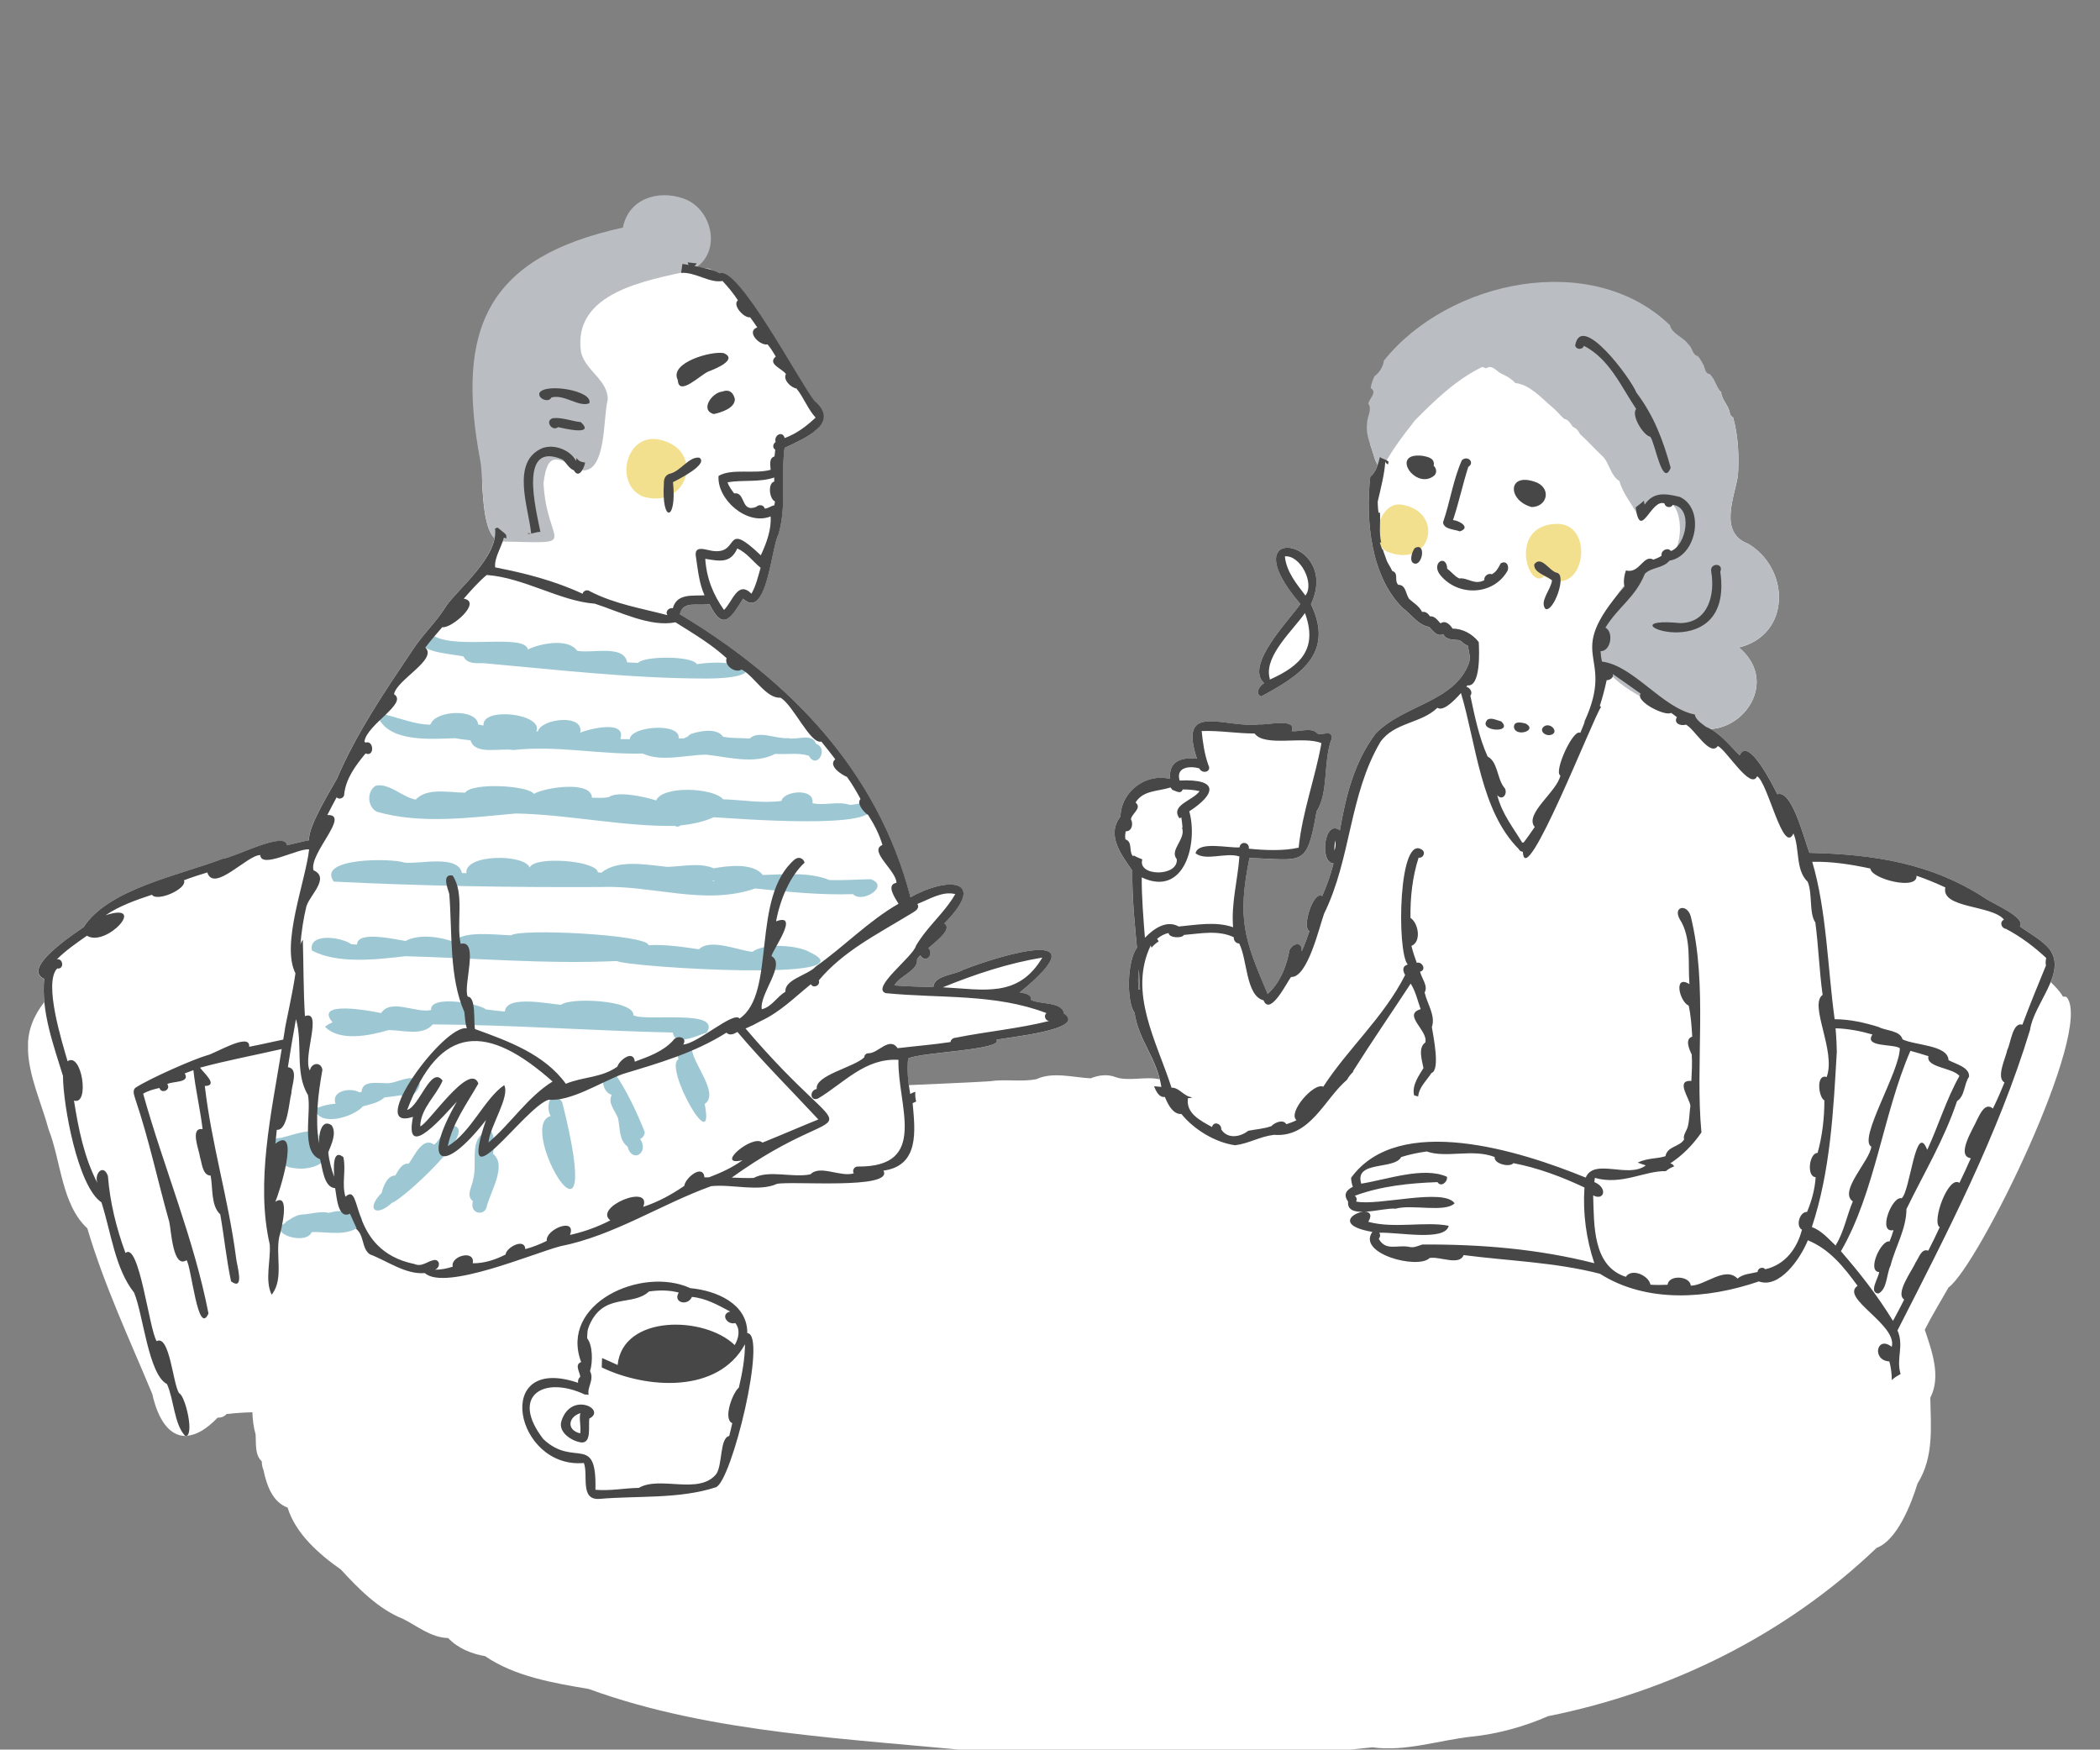 <?xml version="1.0" encoding="UTF-8"?><svg id="Layer_1" xmlns="http://www.w3.org/2000/svg" xmlns:xlink="http://www.w3.org/1999/xlink" viewBox="0 0 161.383 134.436"><rect x="0" y="0" width="161.383" height="134.436" fill="#808080" stroke="none"/><defs><style>.cls-1{fill:#474747;}.cls-2{fill:#fff;}.cls-3{fill:#babec2;}.cls-4{fill:none;}.cls-5{fill:#9dc8d3;}.cls-6{fill:#f3e08f;}.cls-7{clip-path:url(#clippath);}</style><clipPath id="clippath"><rect class="cls-4" x="2.155" y="15" width="157" height="120"/></clipPath></defs><g class="cls-7"><path class="cls-2" d="M99.932,46.404c-.819,1.213-4.312,4.725-2.783,6.086-.348.19-.764.813-.224,1.019,2.866-1.55,5.679-3.25,3.822-7.083,2.374-5.068-6.346-6.467-.813-.024l-.002.002Z"/><path class="cls-2" d="M158.833,76.626c-.093-.055-.194-.065-.293-.04-.231-.416-.586-.773-.944-1.124.358-.89.491-1.746-.067-2.505-.605-.735-1.521-1.207-2.293-1.766.477-.702-2.112-1.766-2.627-2.138-4.148-2.721-8.551-3.405-13.554-3.522-.479-1.326-1.369-4.858-2.463-4.501-.301-.585-2.218-4.495-2.896-2.991-.724-.708-1.371-1.546-2.247-2.02,2.836-.155,5.107-3.817,2.187-6.267,4.002-.979,3.953-6.039.703-7.973-2.253-.856-1.078-3.476-.782-5.216.101-1.483.028-3.062-.372-4.499-.176-.075-.257-.256-.269-.436-.148-.539-.561-.894-.654-1.457-.002-.002-.002-.006-.004-.008h.045c-.37-.319-.738-.638-1.108-.959-1.311-1.14-2.536-2.394-4.037-3.292-2.693-1.613-6.093-1.669-9.149-1.475-3.086.194-6.188,1.094-8.495,3.233-1.897,1.758-3.082,4.116-4.221,6.459.041.121.079.24.124.363v.004s0,.006.002.008c.022.065.04.129.062.196.021.065.043.127.061.19,0,0,.002.008.002.012.006.008.008.018.008.028h.002s0,.008.002.012c.006.006.006.022.008.032.006.008.008.02.01.028.002.002,0,.006.002.008,0,0,0,.006.002.008.015.044.033.091.043.137h.002v.014c.048.139.097.281.17.412.02.038.04.079.06.119h-.002c.006.012.011.022.015.034-.12.347-.28.678-.565.912v.002c-.368,3.347.047,7.622,2.474,10.054.687.5,1.164,1.314,2.056,1.473.283.297.605.785,1.076.553.251.474.708.392,1.157.456.285.028.398.363.73.414.077.454.228.874.099,1.334-1.09,3.014-5.001,3.213-7.179,5.434-1.64,2.198-2.279,4.737-2.748,7.44-1.21-.918-1.588,2.515-.49,2.537-.212.866-.511,1.691-.871,2.513-.679-.458-1.596,2.454-.977,2.685-.176.533-.37,1.058-.597,1.57.089-.936-.965-.557-.989.153-.247,1.163-.734,2.305-1.626,3.114-1.814-4.251-2.342-5.744-1.401-10.443,4.128.099,4.396.787,5.161-3.589.951-1.465.483-3.881,1.173-5.627,0-.678-.72-.182-1.106-.347-.435-.525-1.369-.125-1.98-.19.406-1.035-1.852-.458-2.481-.521-2.661.333-6.275-1.827-4.803,2.638-1.248-.135-2.204.238-2.053,1.554-1.879-.46-3.776.969-3.822,2.9-1.126,1.439.105,2.963.914,4.156-.047,2.037.257,4.854.356,5.908-.803,1.108-.791,4.192-.192,4.989.291,1.968,1.458,3.228,1.935,5.125-1.015-.252-2.455.184-3.393-.174-.641-.238-1.294-.151-1.909.097-1.337-.069-2.934-.523-4.164.065h-.002c-1.195.228-2.386-.022-3.559.157h-.006c-2.069.131-4.168.198-6.249.301-.091-.692-.129-1.397-.052-2.043,1.003-.491,7.312-.648,6.785-1.433.661-.178,7.048-.763,5.185-2.024-.117-.924-1.83-.676-2.546-1.052.089-.361-.34-.501-.853-.565,6.299-5.133-1.159-2.983-4.344-1.74-.679.412-2.212.406-2.295,1.326-.999-.024-1.998-.053-2.993-.127.394-.743,1.834-1.12,1.745-2.002.038-.087.127-.194.243-.311.398.646,1.082,0,.635-.561.817-.68,1.81-1.488,1.221-1.889,3.408-3.45.216-3.613-2.601-2.01-2.52-9.749-9.329-16.708-17.725-21.748.231-1.098,1.438-.595,2.273-.787,1.045,2.16,1.666,1.06,2.58-.408,1.85,1.71,2.176-4.011,2.724-4.935.645-2.212.18-4.416.469-6.651.787-.38,1.968-.886,2.589-1.54.121-.357.176-.721.133-1.096-.898-.791-1.636-2.446-1.98-3.132-.01-.02-.02-.04-.03-.061-.307-.408-.589-.828-.849-1.255-.212-.03-.421-.141-.576-.357-.548-.761-.847-1.645-1.185-2.509-.74-.908-1.517-1.784-2.257-2.697-.109-.133-.166-.279-.188-.42-.457-.264-.944-.486-1.438-.7-1.092-.194-2.241-.174-3.327-.129-1.644.069-3.11.256-4.56,1.098-1.529.888-2.882,2.117-4.014,3.47-2.457,2.933-2.156,6.927-4.081,10.084-.372.611-.882,1.272-1.474,1.899.089,1.566.212,3.57.952,4.277-.374,1.992-2.934,4.063-3.731,5.242-.74,1.205-1.8,2.172-2.572,3.361-2.168,3.238-4.255,6.285-5.812,9.884-.354.678-2.277,3.728-2.138,4.731-.574.109-1.141.267-1.713.39-.095-1.163-4.117.971-4.936,1.033-3.226,1.253-8.797,2.305-10.686,5.258-.73.509-4.807,3.179-3.027,3.964-.057.593-.042,1.189.016,1.784-.77.991-1.286,2.125-1.254,3.502.006,2.091,1.064,4.313,1.587,6.277.965,2.454.989,5.771,2.975,7.605,1.306,4.402,3.244,8.528,4.997,12.74.433,1.958,1.304,3.199,2.514,3.211.006.006.01.016.018.022.049,0,.089-.012.125-.036.69-.046,1.482-.474,2.362-1.391.307.008.524-.095.677-.271.661-.083,1.327-.129,1.994-.139.016.575.089,1.144.245,1.698.051.686-.075,1.56.473,2.071.006.224.04.45.131.666.243,1.14.667,2.444,1.856,2.888.613,1.996,2.413,3.583,4.087,4.752,1.365,1.481,2.904,3.055,4.805,3.808,1.106.559,2.125,1.425,3.446,1.462h.002c.728.777,1.788,1.215,2.837,1.39,2.291,1.567,5.258,2.069,7.96,2.521,9.501,3.47,20.275,3.803,30.411,4.859,4.093.611,8.221.135,12.324-.091h.002c1.64,1.019,3.697.01,5.493.089,3.913.605,8.03.026,12.002-.372,2.51.353,5.062-.535,7.628-.823h.002c1.913-.18,4.152-.8,5.853-1.567,9.44-1.887,18.289-6.267,25.266-12.938,1.567-.577,2.651-3.348,3.139-4.939,1.276-2.049,1.019-4.334.983-6.594.843-1.619.121-3.611-.427-5.222.562-1.112,1.201-2.146,1.828-3.25,2.289-1.655,11.189-19.813,9.078-22.303l.012.002ZM87.497,76.047c-.045-.513-.051-1.044.024-1.558.032.517.059,1.033.091,1.55-.036,0-.073,0-.115.008Z"/><path class="cls-3" d="M52.498,15.246c-1.933-.676-4.2.024-4.627,2.24-10.386,2.273-12.89,7.682-10.965,17.897.297,1.397-.071,6.386,1.812,6.227,6.041.129,3.312.377,3.05-4.483.334-2.794,1.268-1.732,3.086-.979,1.749-.046,1.488-4.059,1.85-5.444.022-1.51-1.697-2.204-2.049-3.625-.696-4.636,5.056-5.532,8.4-6.281,2.5-1.116,1.808-4.763-.56-5.555l.002.002Z"/><path class="cls-3" d="M134.338,41.774c-2.253-.856-1.078-3.476-.783-5.216.101-1.483.028-3.062-.372-4.499-.176-.075-.257-.256-.269-.436-.148-.539-.56-.894-.653-1.457-.002-.002-.002-.006-.004-.008-.245-.343-.395-.684-.573-1.05-.002-.002-.004-.004-.004-.006-.004-.006-.006-.01-.008-.014,0,0-.002,0-.002-.002l-.006-.006c-.081-.117-.166-.23-.261-.337-.354-.026-.362-.396-.461-.642-.002-.002-.002-.006-.004-.008-.099-.188-.202-.384-.321-.559-.047-.059-.087-.121-.142-.172-.435-.099-.398-.652-.726-.904-.376-.567-1.284-.803-1.414-1.486-.006,0-.01.002-.014.002-5.998-5.777-17.025-3.453-21.972,2.739-.052.456-.344.929-.722,1.193-.137.293-.243.585-.293.908.532.339-.099.787-.176,1.191.315.511-.109,1.003-.101,1.518-.087.706.123,1.3.36,1.962v.004s.002.006.002.008c.022.064.04.129.063.196.02.065.042.127.06.19,0,0,.002.008.002.012.006.008.008.018.008.028h.002s.002.008.002.012c.006.006.006.022.008.032.007.008.009.02.011.028.002.002,0,.006.002.008,0,0,0,.006.002.008.014.044.032.091.042.137h.002v.004l.002.002v.008c.049.139.097.281.17.412.02.038.04.079.061.119h-.002c.095.202.186.414.208.634.679-1.457,1.678-2.751,2.679-4.031,1.55-1.57,3.186-3.139,5.169-4.103.104.034.201.073.304.113.437-.337.807.242,1.173.41.04.016.083.034.123.054-.002,0-.006-.002-.008-.002.002,0,.006.002.008.004h.002c.348.164.678.375.94.66,1.105.115,1.99,1.138,2.817,1.835h-.004c.346.271.611.624.937.916.313.052.495.353.653.599.184.087.352.208.461.384,0,0,.004.002.004.004.036.061.069.125.105.186.615.547,1.159,1.179,1.782,1.748.493.559.58,1.459,1.246,1.861v.002c.248.924.893,1.659,1.334,2.497.109.472.666.271.795-.081,2.536-3.026,3.365,2.462,1.519,3.754-2.831-.006-4.961,3.888-5.468,6.394.333,2.773,3.64,4.114,5.876,5.201,3.594,3.799,9.054-1.694,5.127-4.987,4.002-.979,3.953-6.039.704-7.973h-.002Z"/><path class="cls-6" d="M49.359,38.135c3.547,1.126,4.908-3.684,1.223-4.376-2.502-.424-3.377,3.395-1.223,4.376Z"/><path class="cls-6" d="M107.658,38.767c-1.772-.204-2.472,3.217-.918,3.674,3.346,1.209,4.275-3.195.918-3.674Z"/><path class="cls-6" d="M119.431,40.26c-3.524.267-1.965,5.177-.758,4.015,3.165,1.986,4.055-4.329.758-4.015Z"/><path class="cls-5" d="M34.928,56.718c.406.067.817.123,1.228.166h.006c.33,1.171,2.309.565,3.266.747,3.363-.375,6.609.355,9.962.268h.002c1.418.67,3.317.103,4.874.087,1.687.176,3.695.773,5.315-.061.868.067,1.743-.115,2.574.143.633,1.116,1.555-.575.556-.916h-.004c-.285-.866-1.464-.26-2.127-.436-.894.087-2.289-.632-2.969.03h-.004c-.681-.05-1.371-.006-2.041-.139h-.002c-.455-.69-1.773-.454-2.469-.21-.095.052-.182.121-.253.208h-.002s-.004.006-.006.008c-.099.028-.192.063-.271.127-.138-.004-.275-.006-.413-.008.196-1.221-3.683-.959-3.757.071-.239,0-.479-.006-.718-.018.483-1.494-2.382-.787-3.086-.493.303-1.475-2.985-1.084-3.26-.091-.036-.002-.071-.004-.107-.006.554-1.366-4.221-1.909-4.067-.448-.134-.032-.271-.056-.409-.077v-.004h-.002c-.097-1.237-3.232-1.086-3.622-.069v.004c-.03.022-.059.055-.087.081-1.147-.028-2.208-.466-3.3-.737-.38-.277-.615-.022-.615.293.948,1.798,4.008,1.542,5.812,1.486l-.004-.006Z"/><path class="cls-5" d="M28.925,62.362c3.418.993,7.224.456,10.726.143,4.103.085,8.138,1.011,12.235.955.125.103.319.049.427-.042.876-.085,1.735-.271,2.542-.622,1.254.056,13.307,1.072,11.97-.916-.423-.4-1.05.022-1.567-.05-.902-.285-1.893.093-2.823-.115.21-1.187-2.198-.965-2.384-.174-1.499.2-2.987-.079-4.479-.125h-.002c-.726-.89-4.655-1.08-5.147.091-.002-.002-.004-.006-.006-.008v.002c-.777-.254-2.975-.763-3.64-.246-.429.079-.853.046-1.286.036-.049-1.342-3.632-.785-4.467-.293-.386-.64-4.732-.894-5.28-.093h-.002c-1.205.006-2.886-.424-3.798.535-1.045-.196-1.996-1.27-3.048-1.076-.722.404-.675,1.605.036,1.996l-.006.002Z"/><path class="cls-5" d="M66.906,67.555c-1.058.016-2.119.105-3.179.061-1.486-.62-3.466-.43-5.1-.385-.766-.951-2.667-.713-3.784-.513-1.068-.466-2.413-.137-3.561-.109-1.557-.153-3.784-.612-5.056.442-.091-.008-.182-.014-.273-.022-.129-.929-4.949-1.272-5.246-.363v-.002.002c-.39-1.066-5.037-1.056-4.866.426h-.002c-.111-.002-.224-.006-.34-.01-.309-1.439-3.225-.676-4.398-.799-.967-.353-6.799-.402-5.45,1.457,6.817.339,13.719.452,20.555.416,3.939-.157,7.964,1.453,11.83.111,2.477.258,5.009.519,7.517.436.708.749,2.876-.636,1.359-1.146h-.006ZM54.922,67.713h-.172c.026-.018.05-.036.073-.056.032.022.065.038.099.056Z"/><path class="cls-5" d="M54.301,79.349c1.213-1.847-4.599-.832-5.62-1.334.075-1.183-4.88-1.397-5.561-.809-.912-.056-4.227-.781-4.324.519-.485-.044-.973-.103-1.454-.167-.536-.462-4.332-1.142-4.212.05-1.167.258-3.108-.912-3.84.234-.774-.167-5.219-1.011-3.729.712-.206.081-.421.19-.584.343,1.141,1.157,3.444.68,4.864.254,1.074-.016,2.633.494,3.416-.44,6.174.036,12.295.494,18.451.626.156,1.124,1.919.196,2.595.01v.002Z"/><path class="cls-5" d="M35.622,50.443c.255.551.908.529,1.505.511,5.691.507,11.361,1.175,17.111,1.183,5.228-.01,3.092-1.673-.679-1.102-.358-.654-4.055-.646-4.53-.099-.277-.01-.556-.024-.835-.042-.239-1.399-2.762-.656-3.848-.894-.651-.983-2.853-.563-3.774-.097-.271-1.239-5.335.016-7.218-1.027-.37-.234-.983-.107-.981.406-.006.9,2.586.973,3.254,1.165l-.004-.002Z"/><path class="cls-5" d="M29.777,84.296c.35-.038.702-.083,1.05-.145h.002c.425.614,1.579-.414,1.404-.963-.564-.866-1.82.188-2.686.032-.639.012-1.711-.208-1.763.676-.057.012-.111.026-.168.036-.645-.394-2.196-.141-1.83.87-.469.052-.843.099-1.302.295-.117-.018-.226.024-.273.161.384,1.362,2.995.557,3.687-.258.568-.151,1.203-.268,1.648-.676.079-.008.16-.018.237-.026l-.004-.002Z"/><path class="cls-5" d="M53.169,80.594c-.556-.916-1.308.052-1.025.795-1.163.563,2.849,7.757,2.012,3.435,1.163-.791-.902-3.064-.987-4.231Z"/><path class="cls-5" d="M49.545,86.978c-.593-1.498-1.355-3.129-2.267-4.459-1.25-.63-1.159,1.368-.299,1.587.006.014.014.03.022.046-.307.608.275,1.193.487,1.75.18.743.044,1.665.736,2.198.368,1.338,1.687.454.971-.581.259-.145.352-.333.352-.543l-.002.002Z"/><path class="cls-5" d="M43.207,84.691c-.758-1.183-1.365.188-.896,1.064-2.75.751,4.409,12.879.896-1.064Z"/><path class="cls-5" d="M37.886,88.651c.105-.616.178-1.272-.19-1.825-.04-.25-.346.067-.477.236-1.145.499-.528,2.487-.857,3.55-.047.515-.593,1.239-.028,1.673-.047.258-.075.571.154.755.297.258.746.147.89-.218.239-1.163,1.644-3.266.508-4.17l.002-.002Z"/><path class="cls-5" d="M34.752,86.5c-.633.143-.874,1.05-1.389,1.455-.89-.662-1.519.896-1.958,1.457h-.002c-.522-.061-.791.521-1.021.906-.637.02-.918.821-1.054,1.34-1.266,1.3-.406,1.879.797.763.722-.17,6.902-5.777,4.629-5.922h-.002Z"/><path class="cls-5" d="M62.206,73.154c-.74-.476-3.367-.763-4.382-.022-.995-.069-3.246-1.068-4.105-.192-1.28-.186-2.578-.388-3.877-.313-.038-.817-9.853-1.302-10.562-.761-1.011-.016-3.828-.408-4.372.517-1.072-.408-2.7-.646-3.741-.081-.724-.103-3.721-.83-3.731.273-.146-.006-.289-.012-.435-.022-.726-.547-3.3-.926-3.035.478,1.953,1.048,4.944.704,7.181.442,5.45.141,10.817.62,16.251.369.922.484,19.829,1.641,14.813-.688h-.004Z"/><path class="cls-5" d="M27.168,93.145c-.178.01-.354.069-.532.095-.312-.299-.853-.178-1.377-.046h-.006c-.688-.17-1.385.119-2.101.129h-.002c-.451.055-.845.363-1.218.587.004.014.008.026.012.038,0,.004.004.006.006.01-1.551.745,1.537,1.794,2.006.716v-.002c1.161-.059,2.882.406,3.77-.575.257-.412-.099-.953-.554-.953h-.004Z"/><path class="cls-5" d="M22.699,89.762c1.027.198,3.292-.488,1.424-1.37h-.002l.002-.002c.117-.113.194-.264.2-.464.849-1.786-1.923-.666-2.738-.493-1.112-.048-1.086,1.554.016,1.377h-.002.018c-.117.071-.218.145-.277.222.214.489.863.709,1.359.731Z"/><path class="cls-1" d="M55.63,27.134c-.938-.192-4.241.733-3.541,2.065.059,1.326,1.78-.442,2.364-.658.51-.192,2.279-.908,1.175-1.407h.002Z"/><path class="cls-1" d="M55.515,30.085c-.805.067-1.753,1.437-.657,1.73.562-.125,1.632-.448,1.614-1.157-.097-.42-.366-.789-.957-.573Z"/><path class="cls-1" d="M53.737,35.166c-.803-.105-1.428,1.062-2.295,1.243-.328.107-.439.42-.423.739-.2,3.078,1.013,2.931.7-.103.406-.2,2.781-1.393,2.018-1.881v.002Z"/><path class="cls-1" d="M45.286,30.986c.334-.965-3.371-1.578-3.828-.801-.152.452.718.795.912.359.987-.285,2.111.771,2.916.442Z"/><path class="cls-1" d="M42.896,32.818c.487.115,2.858.674,1.743-.382-.714-.075-1.422-.377-2.142-.307-.663.19-.073,1.066.398.688Z"/><path class="cls-1" d="M43.244,35.317c.269.24.492.688.858.823.39.69.795-.186.865-.604-.255-.012-.532-.117-.653-.355-.016.077-.034.151-.05.226-.439-.83-1.672-1.316-2.597-.969-2.427,1.052-1.046,4.548-.847,6.564-.089-.012-.178-.026-.267-.04.016.022.034.042.049.067.316-.018.607-.155.926-.163-.344-1.754-1.715-7.036,1.715-5.549h.002Z"/><path class="cls-1" d="M81.76,77.875c-.117-.924-1.83-.676-2.546-1.052.089-.361-.34-.501-.853-.565,6.299-5.133-1.159-2.983-4.344-1.74-.679.412-2.212.406-2.295,1.326-.999-.024-1.998-.053-2.993-.127.394-.743,1.834-1.12,1.745-2.002.038-.087.127-.194.243-.311.398.646,1.082,0,.635-.561.817-.68,1.81-1.488,1.221-1.889,3.408-3.45.216-3.613-2.601-2.01-2.52-9.749-9.329-16.708-17.725-21.748.23-1.098,1.438-.595,2.273-.787,1.046,2.16,1.666,1.06,2.58-.408,1.85,1.71,2.176-4.011,2.724-4.935.645-2.212.18-4.416.469-6.651,1.476-.711,4.356-1.865,2.287-3.617-1.219-1.566-5.84-10.369-7.274-9.797-.489-.299-1.454-.466-1.945-.563.077-.044.135-.111.176-.202-.227-.022-.457-.046-.684-.079.002.075.032.145.079.202-.162-.028-.324-.061-.487-.079-.036.23-.071.458-.103.688,1.086-.083,2.221.817,3.179.62.431.458.837.949,1.185,1.484-.459.381.495,1.397.936,1.306.2.258.364.501.55.779-.892.323.21,1.435.795,1.304.239.289.441.608.629.933-.684.589.54.939.783,1.354-.251.426.4,1.052.805,1.1.572.702.857,1.562,1.476,2.238-.7.658-1.444,1.227-2.376,1.572-.168-.6-.853-.212-.698.307-.208.125-.263.446-.03.587-.016.174-.03.345-.057.519-.443.133-.315.668-.295,1.027-1.254.347-2.971-.131-4.004.468-.135,1.794,2.18,3.851,4,3.114.075.957-.295,2.022-.754,2.989-2.849-2.725-1.616-.186-3.527-.321-.601-.018-1.672-.608-1.448.505.146.979.241,1.974.651,2.888-.934.059-2.119-.164-2.437.993-.293-.063-.607.242-.415.533-2.008-.531-4.049-.852-5.952-1.833-.19-.155-.516-.06-.564.19-2.142-.995-4.39-1.58-6.72-2.027-.083-.741.481-1.53.667-2.289.069.02.133.049.202.067-.024-.125.022-.277-.099-.351v-.004c-.055-.046-.105-.097-.16-.143.012.012.026.024.038.036-.014-.012-.028-.024-.042-.036l.018.018c-.138-.121-.281-.232-.421-.345v.002c-.061-.008-.152.024-.21.055.259,2.2-2.872,4.652-3.767,5.978-.74,1.205-1.8,2.172-2.572,3.361-2.168,3.237-4.255,6.285-5.812,9.884-.354.678-2.277,3.728-2.138,4.731-.574.109-1.14.266-1.713.39-.095-1.163-4.117.971-4.936,1.033-3.226,1.253-8.797,2.305-10.686,5.258-.73.509-4.807,3.179-3.027,3.964-.239,2.517.714,5.084,1.444,7.464.01,2.224,1.13,8.487,2.957,9.715.732,2.261,1.043,5.098,2.506,6.931.704,1.669,1.104,6.305,2.532,7.032.544,1.223.548,3.112,1.411,3.998.738.024-.008-3.135-.485-3.298-.481-.741-.718-4.519-1.723-3.999-.576-.91-1.345-7.684-2.394-6.772-.708-1.928-1.191-3.896-1.351-5.92-.348-.979-1.086-.168-.801.551-1.021-1.962-1.464-4.168-1.806-6.344,1.236.39.595-3.781-.491-3.02-.417-1.447-1.869-6.035-.797-7.131v.004c.574.069.449-.813-.028-.702.688-.692,1.521-1.264,2.313-1.817,1.484.922,4.726-2.636,1.432-1.574,1.074-.727,2.332-1.167,3.563-1.574.382.571,2.732-.444,2.463-1.114.582-.222,1.189-.418,1.79-.6.506,1.589,3.084-1.354,4.069-1.334.081,1.08,2.906-.537,3.757-.438-.283,2.487-2.182,7.282-1.052,9.523-.239,1.691-.791,3.994-.821,4.378-.041.234-.079.474-.117.713-.865.176-1.709.381-2.619.553.109-1.171-2.673.551-3.224.652-1.015.287-4.364,1.758-5.454,2.459-.352.206-.146.632-.061.933,1.06,3.143,1.703,6.241,2.599,9.408.154.66.273,3.627,1.329,2.947.384.531.868,5.912,1.685,4.095-1.12-5.767-3.444-11.234-5.021-16.89.406-.236.829-.345,1.252-.44.154.505.922.123.599-.297.392-.232,1.802-.081,1.341-.819.222-.085.447-.17.669-.252.166,1.51.528,3.018.708,4.531-1.015-.155-.249,1.649-.198,2.164.152.446.186,1.391.815,1.405.182.937.008,2.309.74,2.981.301,1.712.469,3.451.829,5.145,1.112.807.404-1.35.376-1.883-.582-4.451-1.881-8.681-2.392-13.128,1.1-.016-.127-1.046-.366-1.407,2.045-.553,4.176-.953,6.275-1.433-.783,4.883-2.016,10.254-.918,15.021.083,1.241-.398,2.743.146,3.859.028-.036.055-.073.083-.109l-.006.006c.827-1.185.235-2.9.497-4.303.146-.476.914-3.522-.299-2.735.273-.533,1.998-5.983.012-4.469.038-.353.065-.704.109-1.062.858.057.926-2.158,1.12-2.806-.002-.561.595-1.901-.269-2.008.192-1.235.394-2.465.621-3.694.55,1.871-.111,4.146.918,5.825.291,1.373-.587,4.37.932,4.943.196.674.283,2.168,1.161,2.224.113.602.204,2.436,1.139,1.96.162.38.344.755.51,1.134-.024.002-.046,0-.071.004.686.509.431,1.504,1.082,1.982,1.357.511,2.75,1.568,4.231,1.445,1.551,1.393,8.342-1.522,10.407-2.061,4.13-.817,7.701-3.213,11.596-4.618,1.612-.172,3.65.458,5.06-.176,1.086-.24,9.005.462,8.18-1.017,2.789-.38,2.435-3.102,2.245-5.185.089-.044.178-.087.271-.125-.063-.246-.085-.503-.065-.753-.146.05-.275.109-.392.174-.158-.904-.261-1.869-.158-2.729,1.003-.491,7.313-.648,6.785-1.433.661-.178,7.048-.763,5.185-2.024l.002.002ZM58.769,39.08c-.075-.305-.453-.337-.655-.133-1.222.47-.781-1.167-1.697-1.038-.196-.264-.41-.537-.503-.852,1.181-.202,2.443.022,3.589-.367,0,.105,0,.208-.004.311-.52.131-.368,1.363.057,1.522-.008.105-.03.206-.053.305-.237.034-.479.246-.732.25l-.002.002ZM56.661,42.141c.734.333,1.199,1.003,1.79,1.484-.198.688-.348,1.362-.702,1.994-1.064-1.066-1.456.632-2.111,1.247-.833-1.173-1.343-2.444-1.44-3.93,1.082.176,1.935.383,2.463-.795ZM72.466,75.857c2.465-.999,5.003-1.847,7.636-2.279-1.852,3.133-4.522,2.442-7.638,2.283v-.004h.002ZM54.483,90.46c-.115.004-.23,0-.344.008-.123-1.088-1.492.052-1.551.648-.973.674-2.03,1.245-3.155,1.615.698-1.843-3.854.02-2.53,1.037-.987.511-2.002.872-3.1,1.122.526-1.415-1.905-.428-1.784.456-.528.258-1.078.48-1.648.63-.055-.896-1.476-.117-1.519.418-.777.398-1.632.68-2.522.672.198-1.082-1.729-.561-1.537.26-.443.147-.906.236-1.373.236.35-.113.457-.63.063-.751-.546-.01-1.009.589-1.63.313-5.183-1.062-3.927-6.431-5.307-5.171-.299-1.019.067-2.057-.16-3.048-.884-.7-.722,1.027-.704,1.518-.218-.602-.394-1.239-.455-1.885.235-.599.68-1.498.249-2.083-.813-.551-.989.854-.973,1.401-.289-1.936-.059-3.785.275-5.66-.111-.644-.868-.539-.963.063-.589-.997,1.031-4.699-.382-4.184-.117-1.966-.103-3.896-.16-5.859-.095.111-.164.254-.188.406.081-1.023.23-2.049.477-3.048h.012c.239-.777,1.806-2.138.52-2.705-.374-1.28,2.888-4.317,1.062-4.245.231-.458.471-.916.718-1.368.176.228.594.059.578-.234.133-1.217.884-2.212,1.642-3.131.704.307.645-1.045,0-.832-.026-.026-.055-.05-.089-.073.188-1.344,3.381-2.949,2.275-3.647.222-1.13,3.365-2.662,2.407-3.583.414-.545.853-1.05,1.302-1.568.667.143,3.1-1.93,1.652-2.19.554-.63,1.112-1.272,1.761-1.819,2.862.204,5.65,2.016,8.312,2.206,1.925.622,4.271,1.825,6.194,1.429,1.359.856,2.738,1.665,3.931,2.757-.202.563.667,1.193,1.157.87,1.009.543,1.856,2.234,2.991,2.17,1.003.602,2.281,3.581,3.133,3.369.362.446.722.898,1.068,1.356-.572.502.473,1.185.904,1.362.392.537.724,1.11,1.04,1.693-.342.351.281,1.05.588,1.235.461.715.855,1.479,1.096,2.297-1.104.45,1.086,1.99,1.076,2.909-.833.147-.091,1.191.16,1.609-2.34,1.348-4.164,3.28-6.362,4.824h.002c-.599.662-2.419.987-2.33,1.936-.684.406-1.039,1.159-1.818,1.346-.202-1.167,1.895-3.462.742-4.085.117-.521,2.206-3.363.356-2.67.303-1.665,1.076-3.496,2.19-4.505-.053-.26-.37-.521-.738-.268-3.436,2.896-1.389,10.294-4.259,12.244-.439-.607-3.189,1.911-4.332,2,.37-.571-.487-.779-.777-.313-.762.84-1.889,1.239-2.94,1.625-.095-.951-1.185-.135-1.339.378-1.215.876-2.651.771-3.962,1.322-1.634-2.269-4.439-3.286-6.981-4.206-.117-.529.095-2.477-.554-2.487-.396-.779.914-4.408-.55-4.063-.348-1.643.326-3.857-.619-5.25-.859-.137-.368,1.003-.253,1.421.237,2.969-.022,6.402,1.157,9.065.047.424.065.858.19,1.265-1.731-.377-7.857,8.013-4.136,6.796-.726,3.599,2.516-.272,3.371-1.169-2.773,4.832-1.128,5.746,2.237,1.413-2.328,6.901,2.961-.995,4.813-1.56,1.729.143,3.935-1.316,5.685-1.97,2.748-.834,5.511-1.621,7.98-3.183.251.246.554.117.847-.055,1.951,2.309,4.184,4.533,6.219,6.723-1.436.581-2.856,1.201-4.295,1.78-.748-.698-3.753,1.879-1.527,1.35-.783.563-1.674.975-2.582,1.316l-.006-.002ZM38.744,83.379c-1.547,1.078-2.506,3.587-4.334,4.693.364-1.784,1.474-3.274,2.354-4.818-.657-1.76-3.945,3.227-4.471,3.284.043-1.403,1.234-2.335,1.719-3.508-.884-1.193-1.774,1.988-2.722,2.253,2.546-6.689,6.196-6.6,11.175-2.184-1.933,1.205-3.197,3.225-4.924,4.685.089-1.213,1.681-3.548,1.203-4.402v-.002ZM73.422,79.732c-.168.022-.354.131-.376.335-1.347.204-2.71.311-4.063.472-.643-.924-1.484.4-2.235.39-.214,0-.326.155-.336.317-.799.771-3.806,1.374-3.646,2.428-.572.101-.53.967.091.737,2.01-1.197,3.6-3.12,6.188-2.979-.087,3.492,2.396,8.259-3.135,8.201-.263-.004-.439.307-.297.523-1.029.311-2.601-.68-3.329.075-1.391.287-3.171-.365-4.372.281-.558.014-1.118-.008-1.679-.03,9.675-6.935,9.931-1.044,1.06-11.456.168-.067.332-.147.493-.226v.01c.226-.119.455-.238.68-.359,1.515-.702,2.595-1.821,3.848-2.828.192.355.756.091.609-.293,1.858-2.232,4.49-3.544,6.949-5.044.182-.117.412-.228.574-.383,0,0,0-.004-.002-.004.111-.119.164-.26.055-.442.904-.347,1.921-1.015,2.916-.757h-.002c-.584,1.031-1.494,1.92-2.261,2.876-.277.349-.534.71-.762,1.092l.002.002c-.222.846-3.509,3.248-2.32,3.641,4.247.416,8.392.02,12.344,1.532-.231.192-.079.604.218.604-2.368.593-4.821.811-7.214,1.292v-.004Z"/><path class="cls-1" d="M157.525,72.954c-.605-.735-1.521-1.207-2.293-1.766.477-.702-2.112-1.766-2.627-2.138-4.148-2.721-8.551-3.405-13.554-3.522-.479-1.326-1.369-4.858-2.463-4.501-.301-.585-2.218-4.495-2.896-2.991-.815-.797-1.527-1.758-2.58-2.182-.322-.252-.797-.535-.872-.953-2.495-.493-4.685-3.756-7.13-4.069-.063-.262-.095-.535-.11-.797.803.016,1.026-1.475.375-1.811,1.019-1.639,2.275-2.281,3.035-4.142.506-.509,1.404-.406,1.887-1.003,2.107-.347,2.772-4.053.742-4.923.002.004.006.01.008.016-1.005-.242-1.97-.42-2.655.605-.028-.095-.045-.2-.061-.307-.19.202-.429.335-.629.523.36,2.65,1.189-.731,2.215-.307.046.307.487.381.635.109,1.565.159,1.069,3.1-.142,3.544-.257-.323-.797-.034-.716.355-.188.141-.38.21-.629.307-.788-.432-1.043,1.102-2.111.832-.162.428-.204.973-.109,1.229-4.902,5.607-.581,4.99-3.096,10.415.014-.006.026-.012.038-.018-.109.285-.22.569-.342.85-.554-.353-2.072,3.036-1.533,3.274-.224,1.225-2.811,2.965-1.969,3.962-.291.4-.548.809-.858,1.195-.04-.008-.072-.004-.107,0-.71-1.183-1.569-2.228-1.915-3.643.435.521.894-.228.502-.626-.522-.684-.462-1.938-1.246-2.345-.665-1.492-.985-3.076-1.325-4.679.217-.238-.04-.626-.309-.68.032-.04.06-.075.083-.105,1.025.145.916-2.614.871-3.326-.447-.596-1.217-1.04-2.006-1.032-.204-.313-.54-.668-.934-.408-.223-.238-.443-.575-.811-.541-.127-.21-.338-.387-.597-.335-.279-.501-.612-.646-1.005-1.005-.271-.39-.24-1.082-.827-1.08-.344-.305.059-.91-.461-1.058-.141-.325-.368-.587-.475-.931,0,.002.002.004.002.008-.004-.01-.006-.018-.008-.028-.083-.24-.184-.478-.251-.727-.01.01-.022.022-.03.032-.079-.178-.146-.361-.198-.551.036.004.07.004.105.002-.182-.753-.045-1.524-.093-2.287-.037-.006-.075-.008-.114-.006-.026-.198-.046-.404-.054-.601v.006c-.004-.099-.002-.135-.006-.254.23-.993.532-2.135.586-3.134-.008.143.111.25.217.28.002-.073.012-.145.034-.216-.069-.053-.15-.095-.226-.139-.019-.008-.033-.016-.049-.026.01.006.022.012.032.018-.064-.028-.129-.056-.2-.079.02.006.037.012.055.016-.099-.03-.209-.067-.277-.149-.142.545-.294,1.161-.747,1.532v.002c-.368,3.346.047,7.621,2.476,10.054.687.501,1.165,1.314,2.056,1.474.284.297.605.785,1.076.553.251.474.708.392,1.157.456.285.028.398.363.73.414.077.454.229.874.099,1.334-1.09,3.014-5.001,3.213-7.179,5.434-1.64,2.198-2.279,4.737-2.748,7.44-1.21-.918-1.588,2.515-.49,2.537-.212.866-.511,1.691-.871,2.513-.679-.458-1.596,2.454-.977,2.684-.176.533-.37,1.058-.597,1.57.089-.937-.965-.557-.989.153-.247,1.163-.734,2.305-1.626,3.114-1.814-4.251-2.342-5.744-1.401-10.443,4.13.099,4.396.787,5.161-3.589.951-1.465.483-3.881,1.173-5.627,0-.678-.72-.182-1.106-.347-.435-.525-1.369-.125-1.98-.19.406-1.035-1.853-.458-2.481-.521-2.661.333-6.275-1.827-4.803,2.638-1.248-.135-2.204.238-2.053,1.554-1.879-.46-3.776.969-3.822,2.901-1.126,1.439.105,2.963.914,4.156-.047,2.037.257,4.854.356,5.908-.803,1.108-.791,4.192-.192,4.989.322,2.166,1.711,3.464,2.065,5.71-.188-.016-.376-.032-.564-.049.152.363.378.886.833.821.301.747.704,1.352,1.27,1.308.971,1.199,2.595,2.19,4.13,2.404,1.062-.131,1.893-.672,2.991-.801,2.797.23,3.869-2.755,5.608-4.231.131-.242.299-.45.493-.622-.014-.004-.03-.008-.044-.012,1.434-2.277,2.966-4.499,4.445-6.756.384.618.521,1.282.764,1.966-1.436.422.621,1.667.356,2.565-.576.39-.253,1.366-.139,1.958-.286.484-.921,1.322-.718,2.099.103.028.206.058.309.087.075-.735.651-1.219,1.023-1.805.7-.218.126-2.888.031-3.528.301-.884-.356-1.77-.556-2.658.289-.5-.237-1.092-.35-1.601.538-.139.121-.824-.253-.674-.158-.428-.303-.86-.411-1.304.787-.321.538-1.76-.074-2.15-.023-1.558.147-3.155.626-4.634.294.069.528-.305.342-.539-1.907-1.599-2.04,7.825-1.177,8.752-.443.133-.388.462-.202.809-1.66,3.27-4.356,5.605-6.293,8.582-.712-.361-2.764,2-2.053,2.569-.251.131-.512.224-.779.313-.253-.42-.904-.125-1.163.151-.562.196-1.167.234-1.77.351-.584.47-1.577.67-2.073-.103.043-.43-.58-.682-.71-.186-.9-.496-2.037-1.056-1.844-2.228.105.01.235.012.313-.056-.639-.055-.969-.753-1.581-.739-1.139-3.55-3.343-7.303-1.594-10.934.018.061.036.121.055.182.156-.188.344-.353.55-.486-.036-.073-.077-.137-.119-.198.259-.216.556-.385.882-.444.038.388,1.048.416,1.175.145,1.27-.103,2.627-.392,3.832.172-.008.303.21.49.417.482.639,1.227.506,4.023,1.875,4.37.514,1.272,1.85-1.492,2.117-1.794,1.264.077,2.172-3.855,2.534-4.862,2.093-4.257,1.913-9.097,4.326-13.194,1.062-1.518,3.153-1.415,4.384-2.63.425.307,1.248-.491,1.81-1.13,1.177,3.926,1.509,9.051,4.437,11.983.047.111.17.21.32.212.147,3.209,5.466-10.453,6.008-11.123-.028-.032-.061-.059-.097-.077.21-.65.384-1.312.528-1.982.269.004.58-.228.463-.48.722.497,1.438,1.007,2.153,1.516-.45.596,1.922,1.776,2.332,1.471.156.103.304.22.451.333-.279.468.277.702.694.575.645.311,1.846,2.501,2.453,1.639.685.335,2.509,3.429,3.019,2.327.837.503,1.998,6.091,2.791,4.394.497,1.147.131,2.8,1.096,3.716.384.955.091,2.414.586,3.123.243,1.843.3,3.714.559,5.565-1.074.773,1.053,4.309.311,6.312-.841-.268-.627,1.568-.176,1.796,0,1.344-.158,2.729-.52,4.033-.647,0-.869,1.831-.151,1.865-.057.922-.304,1.823-.66,2.672-.57-.026-.898,1.09-.392,1.366-.392,1.498-1.316,2.691-2.823,3.04-.188-.242-.587-.077-.587.208-.544.137-1.112.141-1.541.507-.954-.983-2.521.553-3.591.543-.067-.759-1.689-.858-1.788-.069-.437.018-.875.026-1.312-.004-.126-.7-1.434-1.304-1.895-.605-2.544-.822-2.435-3.946-2.508-6.257.854.446,1.141-.583.089-1.023.014-.107.022-.216.041-.323,2.075.589,3.814-.555,5.45-.517.192-.161.408-.281.639-.365-.043-.123-.168-.196-.289-.236.904-.591,1.706-1.383,2.39-2.372-.5-5.329.512-11.216-.823-16.609-.275-.991-1.391-.759-.845.222.926,1.441.612,3.318.746,4.99-1.244-.773-.777,1.338-.057,1.653.17.773.225,1.57.271,2.382-.59.176-.222.997-.038,1.374.046.676.006,1.35-.029,2.029-1.272-.087-.097,1.393-.074,1.924-.075.488-.071,1.058-.191,1.558-.06.301-.416.719-.287,1.007-.368.607-1.28.505-1.44,1.296-.703.216-1.34.119-2.131.488.208.091.406.135.617.218-1.333,1.031-3.968-.591-4.613.937-5.116-2.093-14.401-4.992-18.029.016,0,.176.045.448.132.692-.502.248-.753.601-.362,1.134-.158,1.449,2.73.428,3.648.549,1.236-.361,3.798.325,4.538-.418-.851-1.203-5.893.228-7.567-.133.066-.135.058-.311-.102-.444,2.027-.751,4.197-.971,6.354-1.048.263.426.801-.024.726-.412-1.795-.793-4.477.182-6.586.531-.558-1.802,2.538-1.037,3.07-2.047.637-.198,1.296-.337,1.963-.428,1.503.535,3.523-.234,5.22.426-.085.521,1.163.824,1.44.472,1.886.361,3.719,1.048,5.46,1.871-.134,1.978.131,3.934.758,5.817-4.356-1.106-8.772-1.461-13.215-1.437-.391.119-.646.289-1.096.166-.896-.131-1.74.339-2.253-.604.139-.18.121-.351.032-.466,1.495-.057,5.062.68,5.343-.533-1.772-.361-4.202.24-6.184-.307,1.096-1.825-3.895.046.315.777-1.203,1.679,3.521,2.907,4.399,2.004.752-.147,2.285.622,2.613-.224,3.506.454,7.037.547,10.477,1.435,3.6,2.285,8.269,1.942,12.215.589,1.579.577,3.195-1.746,3.763-3.163,1.681.694,2.752,2.035,3.822,3.5-1.383.932,3.072,2.979,2.627,4.689-1.175-.92-1.549,1.052-.186,1.12.129.466.188.951.188,1.435.19-.194.441-.333.678-.47-.364-1.177.285-2.152-.241-3.346,3.812-7.472,7.745-15.059,10.188-23.095.289-2.018,2.839-4.376,1.515-6.174l.004-.008ZM90.322,84.324v.01s-.002-.006-.004-.01h.004ZM87.109,65.724c-.004.026-.006.059-.01.087-.396-.335-.014-1.12-.609-1.316-.044-.204-.02-.418.022-.62.477.012.597-.581.4-.924.055-.454.878-.84.356-1.292.58-.943,1.709-.842,2.682-1.153.053.065.107.125.152.194.245.05.629.371.789-.04.433-.002.865.03,1.294.129-.489.725-2.281,1.064-1.545,2.087.047-.014.095-.038.142-.075.04.256.071.517.093.775-.012.006-.026.012-.036.02.318.89-.995,1.708-.404,2.42.123,1.375-3.054,1.338-2.649.014-.237-.085-.465-.186-.673-.309l-.002.002ZM87.497,76.047c-.045-.513-.051-1.044.024-1.558.032.517.059,1.033.091,1.55-.036,0-.073,0-.115.008ZM95.263,65.107c-.837.079-3.181-.513-3.387.458.799.62,2.328-.099,3.371.242-.127,1.819-.641,3.587-.485,5.438-1.347-.464-2.793-.18-4.176-.055-.938-.525-1.923.161-2.601.864-.121-1.54-.249-3.092-.245-4.638,3.3,1.558,4.338-2.638,3.654-5.076,1.978-1.276,2.39-2.519-.738-2.366-.313-1.033.766-1.148,1.513-.932.232.472.977.26.692-.264-.293-.807-.427-1.73-.514-2.606,1.365-.055,2.7.192,4.065.186.783,1.068,3.782.163,5.139.743-.483,2.711-1.466,5.274-1.751,8.029-1.12.264-2.631.206-3.826.079.065-.517-.669-.611-.712-.101h.002ZM102.543,65.353c-.004-.262.022-.517.063-.775.006.018.008.028.01.042v-.006c.054.254.028.501-.073.739ZM130.483,55.588h.016-.016ZM141.092,95.643c-.01.022-.012.046-.018.069-.559-.529-1.096-1.159-1.835-1.431,1.424-4.291,1.655-8.919,1.916-13.443h.002c-.004-.244-.013-.49-.023-.735-.016-.365-.04-.729-.072-1.094.97.032,1.909.21,2.837.478-.684.991,1.565.708,2.099,1.046.018,1.772-3.234,7.006-2.19,7.569-.093,1.07-2.544,3.439-1.42,4.208-.465,1.098-.679,2.325-1.294,3.334l-.002-.002ZM157.232,74.179c-.613,1.488-1.238,3.02-1.814,4.556-.765-.22-.89,1.429-1.155,1.922-.115.602-.892,2.148-.22,2.517-.275.676-.559,1.332-.89,2.002-.595-.503-.991.422-1.216.858-.244.604-1.676,2.791-.483,2.959-.277.634-.57,1.274-.874,1.895-.851-.61-2.161,3.001-1.516,3.409-.283.61-.571,1.207-.878,1.802-.536-.202-.73.573-.973.906-.252.606-1.601,2.376-.877,2.848-.277.553-.565,1.098-.862,1.639-1.25-2.026-2.493-3.605-4.002-5.351,2.641-4.554,3.238-10.558,5.341-15.398.459.127.918.258,1.385.41-.206.882,1.855.874,2.384,1.518-1.011,1.796-1.599,3.783-2.475,5.68-.892-2.277-1.306,3.205-1.97,3.722-.744-.204-1.874,2.737-.622,2.444-.083.295-.191.589-.306.876-.629-.174-1.771,2.297-.799,2.347-.038.454-.829,1.566-.064,1.653.691-.323.623-1.506.942-2.158.372-1.451,1.209-2.787,1.222-4.336,1.328-2.741,2.887-5.3,3.886-8.292.613-.398.518-1.28.923-1.879.066-.721-1.07-.989-1.578-1.27-.032-1.171-2.609-1.13-3.537-1.601-.182-.686-1.266-.648-1.828-.941,0,0,.002-.002.004-.004-1.096-.339-2.243-.599-3.389-.597-.542-3.958-.615-8.346-1.721-12.096,1.502-.038,3.005.204,4.467.517.057.805,3.66,1.712,3.543.553.754.258,1.492.561,2.216.9-.349,1.631,3.604,1.336,4.51,2.477-.366.16-.212.658.148.704,1.13.589,2.222,1.417,3.096,2.241-.047.194-.063.383-.02.567h.002Z"/><path class="cls-1" d="M114.319,55.287c-.843.906,2.051,1.1,1.046.141-.326-.075-.731-.313-1.046-.141Z"/><path class="cls-1" d="M116.347,55.879c.122.793,1.881.248.888-.289-.315-.071-.906-.218-.888.289Z"/><path class="cls-1" d="M118.735,55.768c-.517.297-.072.771.375.713.736-.121.169-.935-.375-.713Z"/><path class="cls-1" d="M126.825,33.561c.37.47.928,3.964,1.565,2.382-.576-2.113-1.3-4.025-2.637-5.781-.403-1.049-4.239-6.237-4.702-3.623.059.331.568.365.671.034,1.96,1.001,2.852,3.118,4.019,4.854-.415.456.54,2.033,1.084,2.133Z"/><path class="cls-1" d="M129.144,47.878c-6.593-.638,4.18,3.843,3.058-3.95.299-.69-.844-.706-.694.01.299,1.752-.226,3.904-2.364,3.938v.002Z"/><path class="cls-1" d="M115.841,43.875c.182-.379-.083-.858-.515-.583-.184.331-.298.62-.678.834-.279-.119-.627.149-.578.452-.763.41-1.288-.222-1.925-.131-.379-.174-.601-.519-.923-.741-.074-1.213-1.316-.416-.505.519,1.373,1.629,4.044,1.52,5.124-.349Z"/><path class="cls-1" d="M119.635,44.01c-.578-.141-1.191-1.358-1.727-.652-.068.662.951.858,1.363,1.237-.068.69-.98,1.601-.511,2.188.614.311,1.696-2.63.875-2.775v.002Z"/><path class="cls-1" d="M108.729,42.107c-.229.277-.52,1.193.071,1.207.556-.052.758-1.645-.071-1.207Z"/><path class="cls-1" d="M96.923,53.511c2.866-1.55,5.679-3.25,3.822-7.083,2.374-5.068-6.346-6.467-.813-.024-.819,1.213-4.312,4.725-2.783,6.086-.348.19-.764.813-.224,1.019l-.002.002ZM98.743,42.747c1.181-.111,2.307,2.079,1.577,3.011-.68-.894-1.472-1.839-1.577-3.011ZM100.284,47.103c.999,2.725-.305,4.051-2.708,5.117.012-.083-.004-.176-.055-.25.01.014.02.028.028.042-.346-1.673,1.838-3.607,2.734-4.909Z"/><path class="cls-1" d="M110.232,36.532c.206-.206.163-.559-.055-.743.109-.573-.413-.682-.847-.763-2.579-.319-.536,2.715.902,1.506Z"/><path class="cls-1" d="M117.712,38.962c1.167-.03,1.509-1.35.423-1.873-2.296-.926-2.342,1.356-.423,1.873Z"/><path class="cls-1" d="M112.345,35.358c-.671,1.5-.906,3.211-1.45,4.778.063.549.878.529,1.292.694.876-.289-.028-.825-.523-.872.445-1.34.742-2.733,1.171-4.083.529-.329-.041-.918-.49-.517Z"/><path class="cls-1" d="M43.158,109.156c-.322.888.809,1.609,1.557,1.681.744,0,.493-1.197.572-1.839,1.357-.68-1.371-2.115-2.132.157h.002ZM44.586,110.135c-1.064-.25-.926-1.261.012-1.554-.113.492.073,1.007-.012,1.554Z"/><path class="cls-1" d="M57.43,102.437c.022-2.257-2.368-3.276-4.382-3.46-3.747-1.72-10.083,1.195-8.386,5.678-.534.204-.097.761-.067,1.138-.158.127-.194.289-.17.458-6.635-2.261-4.841,6.639.445,6.16.356.922-.324,2.848,1.175,2.761,2.983-.26,6.12.026,8.961-.892,1.221-.4,3.99-11.814,2.423-11.844h.002ZM56.778,106.621c-.465.373-1.242,2.41-.504,2.731-.073.331-.148.66-.235.987-.73.135-.508,2.196-.989,2.913-1.321,1.649-4.328.117-5.954,1.072-1.126.02-2.196.244-3.337.147.103-4.418-1.628-1.651-4.004-3.894-2.574-3.316.008-4.935,3.219-3.413.065-.057.194.028.263.008-.138-.591.455-1.148.107-1.815.218-.678.214-1.984-.222-2.527.014-.307-.004-.644.15-.918-.012.012-.024.026-.034.04,1.09-2.703,3.339-1.508,4.637-2.719.76-.109,1.537-.113,2.285.083-.473.787.708,1.064,1.013.335,1.074.097,2,.624,2.94,1.124-.779.19-.241,1.062.394.884.402.494.263,1.163-.044,1.693-2.336-2.259-8.609-2.353-8.999,1.53-.398-.174-.789-.365-1.193-.533-.018.24-.02.478-.026.723,3.426,1.639,8.92,2.041,11.007-1.784-.01,1.128-.21,2.236-.473,3.334l-.002-.002Z"/></g></svg>
